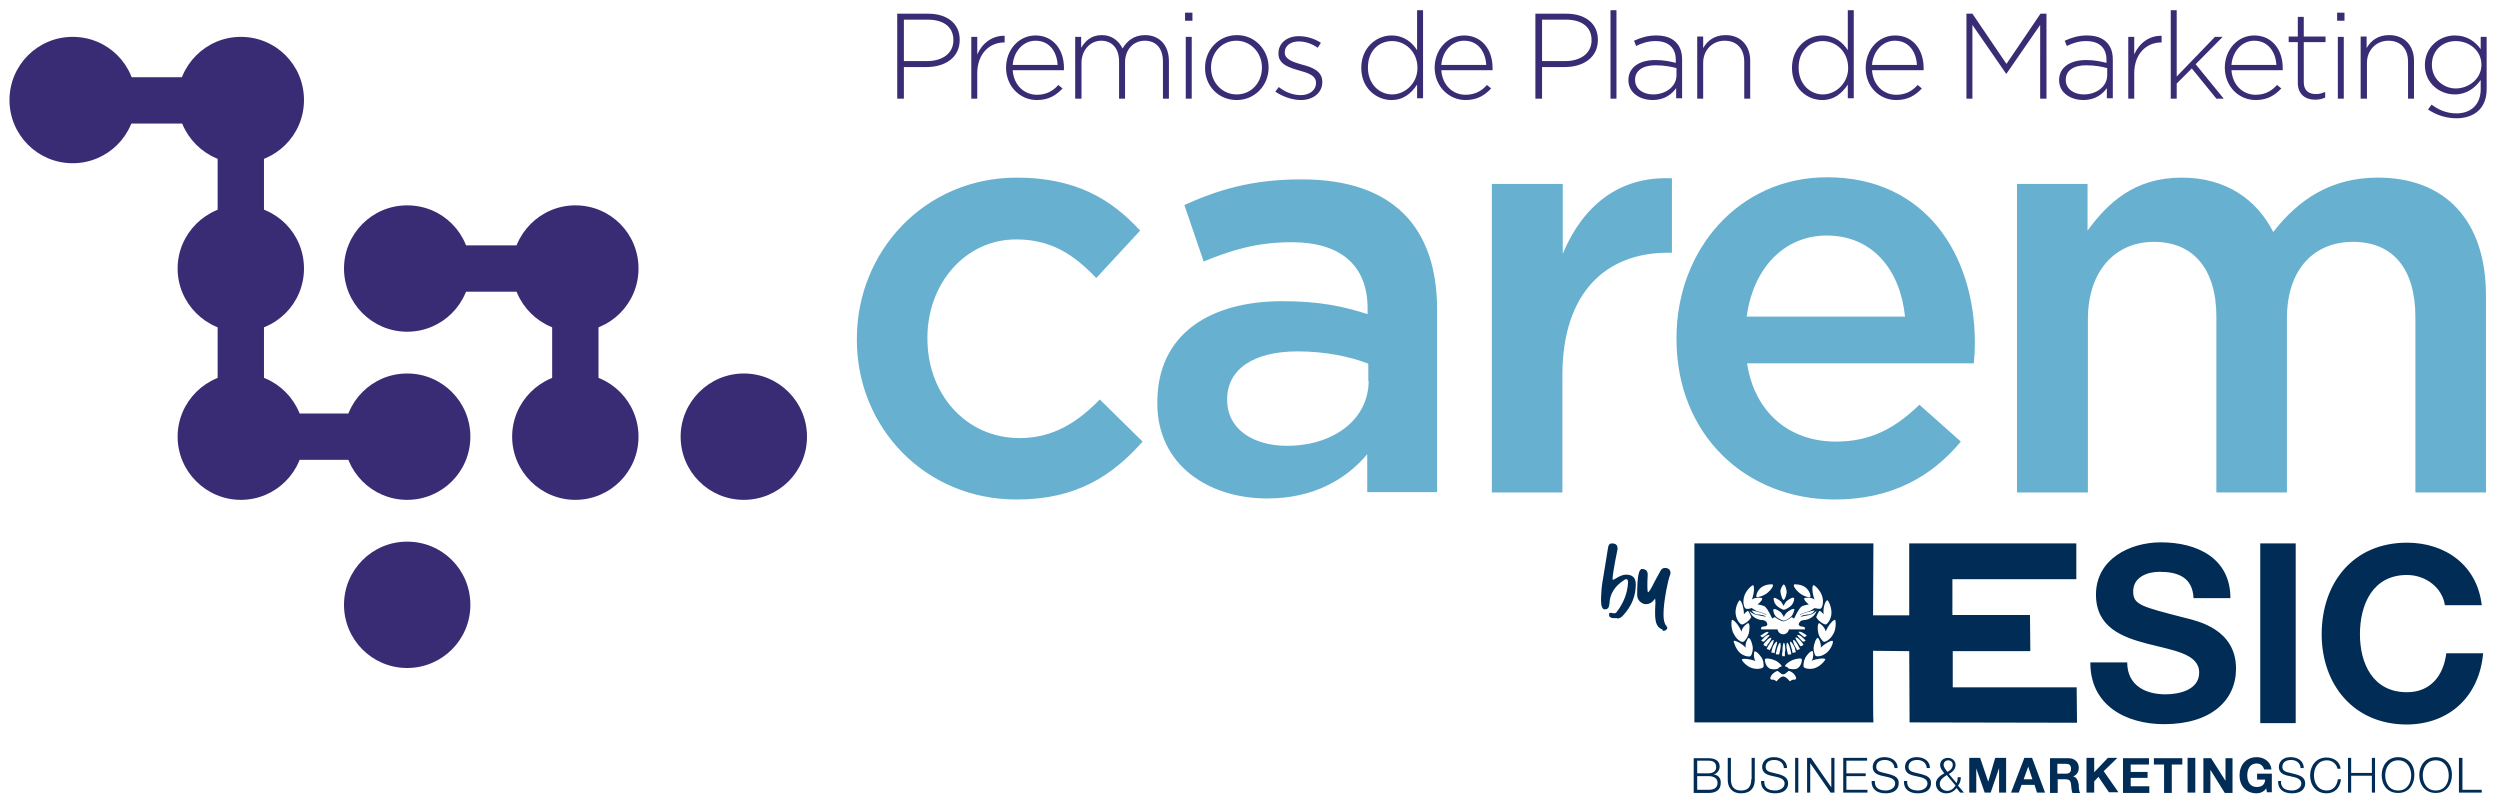 <?xml version="1.0" encoding="utf-8"?>
<!-- Generator: Adobe Illustrator 23.1.1, SVG Export Plug-In . SVG Version: 6.00 Build 0)  -->
<svg version="1.1" id="Layer_1" xmlns="http://www.w3.org/2000/svg" xmlns:xlink="http://www.w3.org/1999/xlink" x="0px" y="0px"
	 viewBox="0 0 712.2 230.1" style="enable-background:new 0 0 712.2 230.1;" xml:space="preserve">
<style type="text/css">
	.st0{clip-path:url(#SVGID_2_);fill:#3A2C74;}
	.st1{fill:#3A2C74;}
	.st2{clip-path:url(#SVGID_4_);fill:#67B0CF;}
	.st3{clip-path:url(#SVGID_4_);fill:#3A2C74;}
	.st4{clip-path:url(#SVGID_4_);fill:#002C55;}
</style>
<g>
	<defs>
		<rect id="SVGID_1_" x="2.7" y="2.9" width="705.8" height="223.2"/>
	</defs>
	<clipPath id="SVGID_2_">
		<use xlink:href="#SVGID_1_"  style="overflow:visible;"/>
	</clipPath>
	<path class="st0" d="M68.6,46.5c9.9,0,18-8,18-18s-8-18-18-18c-9.9,0-18,8.1-18,18S58.7,46.5,68.6,46.5"/>
	<path class="st0" d="M163.9,94.5c9.9,0,18-8,18-18s-8-18-18-18c-9.9,0-18,8.1-18,18S154,94.5,163.9,94.5"/>
	<path class="st0" d="M163.9,142.4c9.9,0,18-8,18-18c0-9.9-8-18-18-18c-9.9,0-18,8.1-18,18C145.9,134.3,154,142.4,163.9,142.4"/>
	<path class="st0" d="M211.9,142.4c9.9,0,18-8,18-18c0-9.9-8-18-18-18c-9.9,0-18,8.1-18,18C193.9,134.3,201.9,142.4,211.9,142.4"/>
	<path class="st0" d="M20.7,46.5c9.9,0,18-8,18-18s-8-18-18-18s-18,8.1-18,18S10.7,46.5,20.7,46.5"/>
	<path class="st0" d="M116,94.5c9.9,0,18-8,18-18s-8-18-18-18s-18,8.1-18,18S106,94.5,116,94.5"/>
	<path class="st0" d="M116,142.4c9.9,0,18-8,18-18c0-9.9-8-18-18-18s-18,8.1-18,18C98,134.3,106,142.4,116,142.4"/>
	<path class="st0" d="M116,190.3c9.9,0,18-8,18-18s-8-18-18-18s-18,8.1-18,18S106,190.3,116,190.3"/>
	<path class="st0" d="M68.6,94.5c9.9,0,18-8,18-18s-8-18-18-18c-9.9,0-18,8.1-18,18S58.7,94.5,68.6,94.5"/>
	<path class="st0" d="M68.6,142.4c9.9,0,18-8,18-18c0-9.9-8-18-18-18c-9.9,0-18,8.1-18,18C50.6,134.3,58.7,142.4,68.6,142.4"/>
</g>
<rect x="35.1" y="22" class="st1" width="19.2" height="13.2"/>
<rect x="83" y="117.8" class="st1" width="19.2" height="13.2"/>
<rect x="62" y="38.2" class="st1" width="13.2" height="71.9"/>
<rect x="157.3" y="83.1" class="st1" width="13.2" height="27"/>
<rect x="130.4" y="69.9" class="st1" width="19.2" height="13.2"/>
<g>
	<defs>
		<rect id="SVGID_3_" x="2.7" y="2.9" width="705.8" height="223.2"/>
	</defs>
	<clipPath id="SVGID_4_">
		<use xlink:href="#SVGID_3_"  style="overflow:visible;"/>
	</clipPath>
	<path class="st2" d="M574.7,140.3h20.1V90.9c0-13.6,7.7-22,18.8-22c11.2,0,17.8,7.7,17.8,21.3v50.1h20.1V90.7
		c0-14.1,7.8-21.8,18.8-21.8c11.3,0,17.8,7.5,17.8,21.5v49.9h20.1V84.2c0-21.5-11.7-33.6-30.8-33.6c-13.3,0-22.6,6.2-29.8,15.5
		c-4.7-9.3-13.5-15.5-26.1-15.5c-13.5,0-21.1,7.3-26.8,15.1V52.4h-20.1V140.3z M497.6,90.2c1.8-13.6,10.5-23.1,22.8-23.1
		c13.3,0,21,10.1,22.3,23.1H497.6z M522.7,142.3c16.1,0,27.6-6.5,35.9-16.5l-11.8-10.5c-7,6.8-14,10.5-23.8,10.5
		c-13,0-23.1-8-25.3-22.3h64.6c0.2-2,0.3-3.8,0.3-5.7c0-25.3-14.1-47.3-42.1-47.3c-25.1,0-42.9,20.6-42.9,45.8v0.3
		C477.6,123.8,497.3,142.3,522.7,142.3 M425,140.3h20.1v-33.5c0-23.3,12.3-34.8,30-34.8h1.2V50.8c-15.5-0.7-25.6,8.3-31.1,21.5V52.4
		H425V140.3z M389.9,108.5c0,11-10,18.5-23.3,18.5c-9.5,0-17-4.7-17-13v-0.3c0-8.5,7.5-13.6,20.1-13.6c7.8,0,15,1.5,20.1,3.5V108.5z
		 M409.4,140.3V88.2c0-23.5-12.6-37.1-38.6-37.1c-14.3,0-23.8,3-33.4,7.3l5.5,16.1c8-3.3,15.3-5.5,25.1-5.5c14,0,21.6,6.7,21.6,18.8
		v1.7c-6.8-2.2-13.6-3.7-24.3-3.7c-20.5,0-35.6,9.3-35.6,28.8v0.3c0,17.6,14.6,27.1,31.3,27.1c13.3,0,22.5-5.5,28.5-12.6v10.8H409.4
		z M289.6,142.3c17.1,0,27.3-6.8,35.9-16.5l-12.2-12c-6.3,6.5-13.3,11-22.8,11c-15.5,0-26.3-12.7-26.3-28.3v-0.3
		c0-15.3,10.7-28,25.3-28c10.1,0,16.6,4.5,22.8,11l12.5-13.5c-8.2-9-18.5-15.1-35.1-15.1c-26.3,0-45.6,21-45.6,45.9v0.3
		C244.1,121.8,263.5,142.3,289.6,142.3"/>
	<path class="st3" d="M699.6,25.2c-3.6,0-6.8-2.8-6.8-6.7v-0.1c0-4.1,3.1-6.7,6.8-6.7c3.7,0,7.3,2.6,7.3,6.7v0.1
		C706.9,22.5,703.2,25.2,699.6,25.2 M699.8,33.7c2.6,0,4.9-0.8,6.4-2.3c1.4-1.4,2.2-3.4,2.2-6V10.5h-1.7V14
		c-1.5-2.1-3.8-3.9-7.4-3.9c-4.3,0-8.5,3.3-8.5,8.4v0.1c0,5.1,4.2,8.3,8.5,8.3c3.5,0,5.8-1.9,7.4-4.1v2.6c0,4.5-2.9,6.9-6.9,6.9
		c-2.6,0-5-0.9-7.1-2.5l-1,1.4C694.1,32.8,696.9,33.7,699.8,33.7 M672.6,28.1h1.7V17.9c0-3.7,2.7-6.3,6.1-6.3c3.6,0,5.6,2.4,5.6,6
		v10.5h1.7V17.3c0-4.2-2.6-7.3-7.1-7.3c-3.2,0-5.2,1.6-6.4,3.7v-3.3h-1.7V28.1z M666,28.1h1.7V10.5H666V28.1z M665.8,5.9h2.1V3.6
		h-2.1V5.9z M659.5,28.4c1.1,0,2-0.2,2.9-0.6v-1.6c-1,0.4-1.7,0.6-2.6,0.6c-2,0-3.5-0.9-3.5-3.4V12h6.2v-1.6h-6.2V4.8h-1.7v5.6H652
		V12h2.6v11.6C654.6,26.9,656.8,28.4,659.5,28.4 M635.7,18.5c0.3-3.9,3-6.9,6.5-6.9c4,0,6.1,3.3,6.3,6.9H635.7z M642.6,28.5
		c3.4,0,5.5-1.4,7.3-3.3l-1.2-1c-1.5,1.6-3.3,2.8-6.1,2.8c-3.5,0-6.6-2.6-6.9-7h14.6c0-0.3,0-0.4,0-0.7c0-5.2-3.1-9.2-8.1-9.2
		c-4.8,0-8.4,4.1-8.4,9.2v0.1C633.9,24.8,637.9,28.5,642.6,28.5 M618.4,28.1h1.7v-4.3l4.3-4.3l7,8.6h2.1l-8-9.8l7.7-7.8H631
		l-10.9,11.3V2.9h-1.7V28.1z M606.3,28.1h1.7v-7.2c0-5.7,3.6-8.8,7.6-8.8h0.2v-1.9c-3.5-0.1-6.4,2.1-7.8,5.3v-5h-1.7V28.1z
		 M593.6,26.9c-2.7,0-5.1-1.5-5.1-4.1v-0.1c0-2.5,2.1-4.1,5.8-4.1c2.5,0,4.5,0.4,6,0.8v2C600.3,24.7,597.2,26.9,593.6,26.9
		 M593.5,28.5c3.4,0,5.5-1.7,6.7-3.4v2.9h1.7v-11c0-2.2-0.6-3.8-1.8-5c-1.3-1.3-3.2-1.9-5.6-1.9c-2.4,0-4.3,0.6-6.3,1.5l0.6,1.5
		c1.6-0.8,3.4-1.4,5.5-1.4c3.6,0,5.8,1.8,5.8,5.4v0.8c-1.7-0.4-3.4-0.8-5.8-0.8c-4.6,0-7.7,2.1-7.7,5.7V23
		C586.7,26.7,590.2,28.5,593.5,28.5 M560.2,28.1h1.7v-21l9.6,13.9h0.1l9.6-13.9v21h1.8V3.9h-1.7l-9.7,14.3l-9.7-14.3h-1.7V28.1z
		 M533.3,18.5c0.3-3.9,3-6.9,6.5-6.9c4.1,0,6.1,3.3,6.3,6.9H533.3z M540.2,28.5c3.4,0,5.5-1.4,7.3-3.3l-1.2-1
		c-1.4,1.6-3.3,2.8-6.1,2.8c-3.5,0-6.6-2.6-6.9-7H548c0-0.3,0-0.4,0-0.7c0-5.2-3.1-9.2-8.1-9.2c-4.8,0-8.4,4.1-8.4,9.2v0.1
		C531.5,24.8,535.5,28.5,540.2,28.5 M519.3,26.9c-3.7,0-6.9-3-6.9-7.6v-0.1c0-4.7,3.1-7.5,6.9-7.5c3.7,0,7.2,3,7.2,7.6v0.1
		C526.5,23.8,522.9,26.9,519.3,26.9 M519.1,28.5c3.5,0,5.7-2,7.3-4.4v3.9h1.7V2.9h-1.7v11.4c-1.4-2.2-3.7-4.2-7.3-4.2
		c-4.3,0-8.6,3.5-8.6,9.2v0.1C510.5,25.1,514.8,28.5,519.1,28.5 M483.5,28.1h1.7V17.9c0-3.7,2.7-6.3,6.1-6.3c3.6,0,5.6,2.4,5.6,6
		v10.5h1.7V17.3c0-4.2-2.6-7.3-7-7.3c-3.2,0-5.2,1.6-6.4,3.7v-3.3h-1.7V28.1z M470.9,26.9c-2.7,0-5.1-1.5-5.1-4.1v-0.1
		c0-2.5,2.1-4.1,5.8-4.1c2.5,0,4.5,0.4,6,0.8v2C477.6,24.7,474.5,26.9,470.9,26.9 M470.8,28.5c3.4,0,5.5-1.7,6.7-3.4v2.9h1.7v-11
		c0-2.2-0.6-3.8-1.8-5c-1.3-1.3-3.2-1.9-5.6-1.9c-2.4,0-4.3,0.6-6.3,1.5l0.6,1.5c1.6-0.8,3.4-1.4,5.5-1.4c3.6,0,5.8,1.8,5.8,5.4v0.8
		c-1.7-0.4-3.4-0.8-5.8-0.8c-4.6,0-7.7,2.1-7.7,5.7V23C464,26.7,467.5,28.5,470.8,28.5 M458.8,28.1h1.7V2.9h-1.7V28.1z M439.3,17.4
		V5.6h6.8c4.4,0,7.3,2,7.3,5.8v0.1c0,3.6-3,5.9-7.5,5.9H439.3z M437.5,28.1h1.8v-9h6.5c5.1,0,9.4-2.6,9.4-7.7v-0.1
		c0-4.7-3.7-7.4-9-7.4h-8.8V28.1z M410.6,18.5c0.3-3.9,3-6.9,6.5-6.9c4.1,0,6.1,3.3,6.3,6.9H410.6z M417.5,28.5
		c3.4,0,5.5-1.4,7.3-3.3l-1.2-1c-1.4,1.6-3.3,2.8-6.1,2.8c-3.5,0-6.6-2.6-6.9-7h14.6c0-0.3,0-0.4,0-0.7c0-5.2-3.1-9.2-8.1-9.2
		c-4.8,0-8.4,4.1-8.4,9.2v0.1C408.8,24.8,412.9,28.5,417.5,28.5 M396.6,26.9c-3.7,0-6.9-3-6.9-7.6v-0.1c0-4.7,3.1-7.5,6.9-7.5
		c3.7,0,7.2,3,7.2,7.6v0.1C403.8,23.8,400.2,26.9,396.6,26.9 M396.4,28.5c3.5,0,5.7-2,7.3-4.4v3.9h1.7V2.9h-1.7v11.4
		c-1.4-2.2-3.7-4.2-7.3-4.2c-4.3,0-8.6,3.5-8.6,9.2v0.1C387.8,25.1,392.1,28.5,396.4,28.5 M370.6,28.5c3.4,0,6.1-2,6.1-5.1v-0.1
		c0-3.1-3-4.2-5.8-4.9c-2.5-0.7-4.9-1.5-4.9-3.4v-0.1c0-1.8,1.6-3.1,4-3.1c1.9,0,3.8,0.7,5.4,1.8l0.9-1.4c-1.8-1.2-4.1-1.9-6.3-1.9
		c-3.4,0-5.8,2-5.8,4.9v0.1c0,3.1,3.2,4,6,4.8c2.5,0.7,4.7,1.4,4.7,3.5v0.1c0,2-1.9,3.4-4.3,3.4c-2.2,0-4.4-0.8-6.3-2.3l-1,1.3
		C365.2,27.4,368,28.5,370.6,28.5 M352.3,26.9c-4.1,0-7.3-3.4-7.3-7.6v-0.1c0-4.1,3-7.6,7.2-7.6c4.1,0,7.3,3.4,7.3,7.6v0.1
		C359.5,23.5,356.5,26.9,352.3,26.9 M352.3,28.5c5.3,0,9.1-4.3,9.1-9.2v-0.1c0-4.9-3.8-9.2-9-9.2c-5.3,0-9.1,4.3-9.1,9.2v0.1
		C343.2,24.3,347,28.5,352.3,28.5 M337.8,28.1h1.7V10.5h-1.7V28.1z M337.6,5.9h2.1V3.6h-2.1V5.9z M306.4,28.1h1.7V17.9
		c0-3.6,2.5-6.3,5.6-6.3c3.1,0,5.1,2.2,5.1,5.9v10.6h1.7V17.8c0-3.9,2.6-6.2,5.6-6.2c3.3,0,5.2,2.2,5.2,6v10.5h1.7V17.4
		c0-4.4-2.6-7.4-6.8-7.4c-3.3,0-5.2,1.8-6.4,3.8c-1-2-2.9-3.8-5.9-3.8c-3.1,0-4.7,1.7-5.9,3.6v-3.1h-1.7V28.1z M288.5,18.5
		c0.3-3.9,3-6.9,6.5-6.9c4.1,0,6.1,3.3,6.3,6.9H288.5z M295.4,28.5c3.4,0,5.5-1.4,7.3-3.3l-1.2-1c-1.4,1.6-3.3,2.8-6.1,2.8
		c-3.5,0-6.6-2.6-6.9-7h14.6c0-0.3,0-0.4,0-0.7c0-5.2-3.1-9.2-8.1-9.2c-4.8,0-8.4,4.1-8.4,9.2v0.1C286.7,24.8,290.7,28.5,295.4,28.5
		 M276.7,28.1h1.7v-7.2c0-5.7,3.6-8.8,7.6-8.8h0.2v-1.9c-3.5-0.1-6.4,2.1-7.8,5.3v-5h-1.7V28.1z M257.5,17.4V5.6h6.8
		c4.4,0,7.3,2,7.3,5.8v0.1c0,3.6-3,5.9-7.5,5.9H257.5z M255.7,28.1h1.8v-9h6.5c5.1,0,9.4-2.6,9.4-7.7v-0.1c0-4.7-3.7-7.4-9-7.4h-8.8
		V28.1z"/>
	<path class="st4" d="M566.4,222.7L566.4,222.7l-2.3-6.8H561v9.9h2v-6.9h0l2.4,6.9h1.7l2.4-7h0v7h2v-9.9h-3.1L566.4,222.7z
		 M554.7,225.3c-1.1,0-2.1-0.8-2.1-2c0-1.2,1.1-1.9,2-2.5l2.5,3C556.5,224.7,555.7,225.3,554.7,225.3 M553.7,217.9
		c0-0.8,0.6-1.3,1.3-1.3c0.7,0,1.3,0.5,1.3,1.3c0,1-0.8,1.6-1.5,2C554.4,219.4,553.7,218.6,553.7,217.9 M558.6,221.4h-0.9
		c0,0.7-0.1,1.2-0.3,1.7l-2.2-2.6c1-0.6,1.9-1.3,1.9-2.6c0-1.2-1-2-2.2-2c-1.2,0-2.2,0.8-2.2,2c0,1,0.7,1.7,1.2,2.4
		c-1.1,0.6-2.4,1.5-2.4,2.9c0,1.8,1.3,2.8,3,2.8c1.2,0,2.2-0.6,2.9-1.5l1,1.3h1.1l-1.7-2C558.5,223,558.6,222,558.6,221.4
		 M576.5,222l1.3-3.6h0l1.2,3.6H576.5z M576.7,215.9l-3.8,9.9h2.2l0.8-2.2h3.7l0.7,2.2h2.3l-3.7-9.9H576.7z M588.5,220.4h-2.4v-2.8
		h2.4c1,0,1.5,0.4,1.5,1.4C590,220,589.5,220.4,588.5,220.4 M590.6,221.2L590.6,221.2c1.1-0.5,1.6-1.3,1.6-2.5
		c0-1.5-1.1-2.7-2.9-2.7H584v9.9h2.2V222h2.2c1.1,0,1.5,0.4,1.6,1.5c0.1,0.8,0.1,1.7,0.4,2.4h2.2c-0.4-0.6-0.4-1.7-0.4-2.3
		C592,222.5,591.7,221.4,590.6,221.2 M547.6,220.6l-2.4-0.6c-0.8-0.2-1.5-0.6-1.5-1.5c0-1.5,1.2-2,2.5-2c1.4,0,2.6,0.8,2.7,2.3h0.9
		c0-2-1.7-3.1-3.7-3.1c-2.8,0-3.4,1.8-3.4,2.8c0,1.5,1.1,2.1,2.2,2.4l2.2,0.5c0.9,0.2,2,0.7,2,1.8c0,1.4-1.6,2-2.6,2
		c-1.8,0-3.3-0.6-3.2-2.7h-0.9c-0.1,2.4,1.6,3.5,3.9,3.5c3.5,0,3.8-2.1,3.8-2.8C550.2,221.6,549,221,547.6,220.6 M607,221.6h4.8
		v-1.7H607v-2.1h5.2v-1.8h-7.4v9.9h7.5V224H607V221.6z M603.2,215.9h-2.7l-3.9,4.1v-4.1h-2.2v9.9h2.2v-3.2l1.2-1.3l3,4.4h2.7l-4.2-6
		L603.2,215.9z M522.1,180.9c-0.9,1.5-2.3,2.1-2.6,1.9c-0.3-0.1-1.4-1.4-1.6-2.9c-0.2-1.6,0-2.2,0.3-2.4c0.1,0,1.6,0.9,1.9,2.4
		c0-0.1,0-0.1,0.1-0.2c0.6-1.5,2.1-3.3,2.6-3.1C523,176.8,523.2,179.3,522.1,180.9 M520.2,186.1c-1.3,1-2.7,1-3,0.7
		c-0.2-0.2-0.8-1.7-0.4-3.1c0.4-1.5,0.7-1.9,1.1-2c0.1,0,1,1.4,0.8,2.8c0,0,0.1-0.1,0.1-0.1c1.1-1.1,3-2.1,3.3-1.8
		C522.4,182.8,521.7,185,520.2,186.1 M516.8,190.4c-1.6,0.4-3-0.1-3-0.5c-0.1-0.4,0-1.9,0.8-3c0.9-1.2,1.4-1.5,1.8-1.4
		c0.1,0.1,0.4,1.7-0.3,2.8c0.1,0,0.1,0,0.1-0.1c1.4-0.6,3.6-0.8,3.8-0.4C520,188.1,518.6,189.9,516.8,190.4 M512.9,184.1
		c-0.2-0.2-0.4-0.6-0.6-0.9c-0.6-0.8-0.9-1.5-0.8-1.6c0.1-0.1,0.8,0.1,1.4,0.9c0.3,0.3,0.6,0.8,0.8,1
		C513.9,183.9,513,184.1,512.9,184.1 M511.5,190.6c-0.8,0.1-1.3,0-1.9-0.1c-0.3-0.5-0.9-0.6-1.1-0.7c-0.1-0.2,0.7-1.1,2-1.7
		c1.2-0.5,2.7-0.7,2.8-0.3C513.4,188.1,513.1,190.3,511.5,190.6 M509.9,194.1c-0.8-0.9-1.2-1.3-1.9-1.4c-0.7,0.1-1,0.4-1.9,1.4
		c-1.3-1-1.2,0-1.8-0.8c0.1-0.8,0.8-1.7,2.1-2.2c0.6,0.4,1,1,1.6,1c0.6,0,1-0.6,1.6-1c1.3,0.4,2,1.4,2.1,2.2
		C511.1,194.1,511.2,193.1,509.9,194.1 M502.8,187.8c0.2-0.4,1.6-0.2,2.8,0.3c1.2,0.5,2,1.5,2,1.7c-0.1,0.1-0.8,0.2-1.1,0.7
		c-0.5,0.2-1.1,0.2-1.9,0.1C503,190.3,502.7,188.1,502.8,187.8 M502.4,183.6c0.1-0.3,0.5-0.7,0.8-1c0.6-0.8,1.3-1,1.4-0.9
		c0.1,0.1-0.2,0.8-0.8,1.6c-0.3,0.3-0.4,0.7-0.6,0.9C503.1,184.1,502.3,183.9,502.4,183.6 M502.4,189.9c0,0.4-1.4,0.9-3,0.5
		c-1.8-0.4-3.2-2.2-3.2-2.5c0.2-0.4,2.4-0.2,3.8,0.4c0,0,0.1,0,0.1,0.1c-0.7-1.2-0.4-2.8-0.3-2.8c0.4-0.1,0.9,0.2,1.8,1.4
		C502.4,187.9,502.5,189.5,502.4,189.9 M493.9,182.6c0.3-0.3,2.3,0.7,3.3,1.8c0,0,0.1,0.1,0.1,0.1c-0.2-1.4,0.7-2.7,0.8-2.8
		c0.4,0.1,0.7,0.5,1.1,2c0.4,1.4-0.2,2.9-0.4,3.1c-0.2,0.4-1.7,0.3-3-0.7C494.5,185,493.8,182.8,493.9,182.6 M493.4,176.6
		c0.5-0.2,2,1.6,2.6,3.1c0,0.1,0,0.1,0.1,0.2c0.3-1.5,1.8-2.4,1.9-2.4c0.4,0.2,0.5,0.8,0.3,2.4c-0.2,1.5-1.3,2.8-1.6,2.9
		c-0.4,0.3-1.8-0.4-2.6-1.9C493,179.3,493.2,176.8,493.4,176.6 M495.6,171c0.5,0,1.2,2.2,1.2,3.8c0,0.1,0,0.1,0,0.2
		c0.3-0.4,0.7-0.7,1.1-1c0.2-0.1,1,1.7,1,1.8c-0.7,1.3-2.2,2.1-2.6,2.1c-0.4,0.1-1.5-1-1.8-2.7C494.1,173.3,495.3,171.1,495.6,171
		 M501.5,181.1c0.2-0.2,0.6-0.3,0.9-0.6c0.7-0.5,1.4-0.6,1.4-0.4c0.1,0.1-0.4,0.6-1.1,1.1c-0.3,0.2-0.4,0.2-0.6,0.4
		C502,181.5,501.4,181.2,501.5,181.1 M501.8,182.4c0.2-0.2,0.6-0.6,0.9-0.9c0.6-0.6,1.3-0.7,1.4-0.6c0.1,0.1-0.4,0.7-1,1.3
		c-0.3,0.3-0.4,0.4-0.6,0.6C502.5,182.8,501.6,182.7,501.8,182.4 M506.2,184.9c0.3-1.1,0.7-1.8,0.9-1.8c0.2,0.1,0.3,1,0,2.2
		c-0.1,0.5-0.2,1-0.3,1.3c0.1-0.3-0.4-0.1-0.9-0.2C505.9,186,506.1,185.4,506.2,184.9 M505,184.3c0.5-1,1-1.6,1.2-1.5
		c0.2,0.1-0.1,1.1-0.4,2.1c-0.2,0.4-0.1,0.9-0.3,1.2c0,0-0.4-0.2-0.9-0.2C504.7,185.5,504.8,184.8,505,184.3 M503.3,184.9
		c0.1-0.3,0.4-0.9,0.7-1.3c0.5-0.9,1.1-1.4,1.2-1.3c0.2,0.1,0,1-0.5,1.9c-0.2,0.4-0.4,0.8-0.6,1.1
		C504.2,185.2,503.8,185,503.3,184.9 M508.5,186.7c-0.1,0.5-0.3,0.2-0.4,0.2c-0.1,0-0.4,0.3-0.4-0.2c-0.1-0.4,0.1-0.9,0.1-1.4
		c0-1.2,0.2-2.2,0.4-2.2s0.4,1,0.4,2.2C508.4,185.9,508.5,186.4,508.5,186.7 M510,182.8c0.2-0.1,0.7,0.5,1.2,1.5
		c0.2,0.4,0.3,1.2,0.4,1.5c-0.5,0.1-0.9,0.2-0.9,0.2c-0.2-0.3-0.1-0.7-0.3-1.2C510.1,183.9,509.8,182.9,510,182.8 M509.4,186.6
		c-0.1-0.3-0.2-0.8-0.3-1.3c-0.3-1.1-0.2-2.1,0-2.2c0.2-0.1,0.6,0.6,0.9,1.8c0.1,0.5,0.3,1.1,0.3,1.5
		C509.8,186.5,509.3,186.4,509.4,186.6 M512,185.3c-0.2-0.3-0.3-0.7-0.6-1.1c-0.5-0.9-0.7-1.8-0.5-1.9c0.2-0.1,0.7,0.4,1.2,1.3
		c0.2,0.4,0.5,1,0.7,1.3C512.4,185,511.9,185.2,512,185.3 M513.6,182.8c-0.2-0.2-0.3-0.3-0.6-0.6c-0.6-0.6-1.1-1.2-1-1.3
		c0.1-0.1,0.8,0,1.4,0.6c0.3,0.3,0.7,0.6,0.9,0.9C514.6,182.7,513.6,182.8,513.6,182.8 M514.1,181.5c-0.2-0.1-0.3-0.1-0.6-0.4
		c-0.7-0.5-1.2-1-1.1-1.1c0.1-0.1,0.7-0.1,1.4,0.4c0.3,0.2,0.7,0.4,0.9,0.6C514.7,181.2,514.1,181.5,514.1,181.5 M496.8,170.2
		c0.4-1.9,2.3-3.5,2.6-3.5c0.5,0.2,0.3,2.5-0.3,4c0,0.1,0,0.1-0.1,0.1c1.2-0.8,3-0.5,3-0.4c0.1,0.4-0.2,0.9-1.3,1.8
		c1,0.1,2.1,0.5,2.1,0.6c1,0.9,1.7,2.8,2.1,3.4c0.2-0.2,0.5-0.3,0.7-0.4c0,0,1.5,1.1,2.4,1.2c0.9,0,2.4-1.2,2.4-1.2
		c0.2,0.1,0.5,0.3,0.7,0.4c0.4-0.7,1.1-2.5,2.1-3.4c0-0.1,1.2-0.5,2.1-0.6c-1.1-0.9-1.4-1.4-1.3-1.8c0.1-0.1,1.8-0.4,3,0.4
		c0-0.1,0-0.1-0.1-0.1c-0.6-1.5-0.8-3.8-0.3-4c0.3-0.1,2.2,1.6,2.6,3.5c0.4,1.7-0.2,3.2-0.6,3.2c-0.2,0.1-0.7,0-1.4-0.1c0,0,0,0,0,0
		l0,0c-0.1,0-0.1,0-0.2-0.1c-0.5,0.3-0.8,0.5-1.1,0.7c0,0.2-3.8,1-3,1.4c-0.5-0.4,4.2-1.5,4.1-1.4c-0.3,0.5-0.8,0.9-1.3,1.1
		c-1.7,0.1-2.8,0.4-2.7,0.8c0-0.1,0.2-0.2,1.4-0.4c0.6-0.1,1.3-0.2,1.7-0.4c0.8-0.4,1.2-0.8,1.4-1c0-0.1,0.1-0.2,0.1-0.2
		c0.1,0,0.1,0.1-0.1,0.2c-0.2,0.6-0.8,2.1-3.1,2.6c-1.8,0-1.9,1-2,1.3c0.1,0.1,0.1,0.2,0.2,0.3c0.4,0.5,1.6,0.1,1.6,0.8
		c0,0.1,0,0.2,0,0.3h-4.6c-0.1,0.8-0.8,1.4-1.6,1.4c-0.8,0-1.5-0.6-1.6-1.4h-4.7c0-0.1,0-0.2,0-0.3c0-0.8,1.2-0.3,1.6-0.8
		c0.1-0.1,0.1-0.2,0.2-0.3c-0.1-0.3-0.1-1.3-2-1.3c-2.3-0.5-2.9-2-3.1-2.6c-0.1-0.2-0.1-0.2-0.1-0.2c0,0,0,0.1,0.1,0.2
		c0.2,0.3,0.7,0.7,1.5,1c0.5,0.2,1.2,0.3,1.7,0.4c1.2,0.2,1.4,0.3,1.4,0.4c0.1-0.4-1-0.7-2.7-0.8c-0.5-0.2-1-0.6-1.3-1.1
		c-0.2-0.1,4.6,1,4.1,1.4c0.8-0.4-3-1.2-3-1.4c-0.3-0.2-0.6-0.4-1.1-0.7c-0.1,0-0.1,0-0.2,0.1l0,0c0,0,0,0,0,0
		c-0.6,0.2-1.2,0.2-1.4,0.1C497,173.4,496.4,172,496.8,170.2 M501.8,167.3c1.2-0.9,3.1-0.9,3.2-0.8c0.3,0.4-0.3,1.4-1.5,2.4
		c-1.2,1-3,1.3-3.1,1.2C500.2,169.8,500.5,168.3,501.8,167.3 M510.1,175.8c-0.7,0.6-1.5,1-1.9,1c0,0-0.1,0-0.1,0c0,0-0.1,0-0.1,0
		c-0.4-0.1-1.2-0.5-1.9-1c-0.9-0.8-1-2.1-0.9-2.2c0.3-0.3,1.2,0.1,2.2,0.9c0.4,0.5,0.6,0.9,0.8,1.3c0.1-0.4,0.4-0.8,0.8-1.3
		c1-0.8,2-1.3,2.2-0.9C511.1,173.8,511,175,510.1,175.8 M507.3,171.3c0.4,0.5,0.6,0.9,0.8,1.3c0.2-0.4,0.4-0.8,0.8-1.3
		c1-0.8,2-1.3,2.2-0.9c0.1,0.1,0,1.3-0.9,2.2c-0.7,0.6-1.5,1-1.9,1.1c0,0-0.1,0-0.1,0c0,0-0.1,0-0.1,0c-0.4-0.1-1.2-0.5-1.9-1.1
		c-0.9-0.8-1-2.1-0.9-2.2C505.3,170.1,506.3,170.5,507.3,171.3 M508.1,166.5c0.4,0,0.8,1,0.9,2.2c-0.2,1.5-0.7,2.2-0.9,2.2
		c-0.2,0.1-0.7-1-0.9-2.3C507.2,167.5,508,166.5,508.1,166.5 M511.1,166.5c0.1-0.1,2-0.1,3.2,0.8c1.3,1,1.6,2.5,1.4,2.8
		c-0.1,0.2-1.8-0.1-3.1-1.2C511.4,167.9,510.8,166.9,511.1,166.5 M520.6,171c0.3,0.1,1.4,2.3,1.1,4.2c-0.3,1.7-1.3,2.8-1.7,2.7
		c-0.3,0-1.9-0.8-2.6-2.1c0-0.1,0.8-1.9,1-1.8c0.4,0.2,0.8,0.6,1.1,1c0-0.1,0-0.1,0-0.2C519.3,173.2,520,171,520.6,171 M533.6,185.4
		l10.3,0.1l0.1,20.3l47.7,0.1l-0.1-10.1h-35.3l0-10.3l22.1,0l-0.1-10.3l-22.1,0c0-6,0-10.2,0-10.2h35.3v-10.2h-47.6v20.5l-10.3,0
		l0.1-20.5h-51v51h51C533.6,205.8,533.6,194.3,533.6,185.4 M486.7,225h-3.2v-3.9h3.2c1.6,0,2.6,0.7,2.6,1.9
		C489.3,224.6,488.1,225,486.7,225 M483.5,216.7h3.2c1.5,0,2.2,0.6,2.2,1.9c0,0.9-0.7,1.7-2.2,1.7h-3.2V216.7z M488.2,220.6
		L488.2,220.6c1-0.2,1.7-1.2,1.7-2.2c0-1.8-1.5-2.4-3.2-2.4h-4.2v9.9h4.2c3.2,0,3.5-1.9,3.5-2.8
		C490.3,221.7,489.5,220.8,488.2,220.6 M498.9,222c0,2.3-1.1,3.2-2.9,3.2c-1.8,0-2.9-0.9-2.9-3.2v-6.1h-0.9v6.3c0,2,1.1,3.8,3.8,3.8
		c2.8,0,3.9-1.7,3.9-3.8v-6.3h-0.9V222z M613.5,217.8h3v8.1h2.2v-8.1h3v-1.8h-8.1V217.8z M506.9,220.6l-2.4-0.6
		c-0.8-0.2-1.5-0.6-1.5-1.5c0-1.5,1.2-2,2.5-2c1.4,0,2.6,0.8,2.7,2.3h0.9c0-2-1.7-3.1-3.7-3.1c-2.8,0-3.4,1.8-3.4,2.8
		c0,1.5,1.1,2.1,2.2,2.4l2.2,0.5c0.9,0.2,2,0.7,2,1.8c0,1.4-1.6,2-2.6,2c-1.8,0-3.3-0.6-3.2-2.7h-0.9c-0.1,2.4,1.6,3.5,3.9,3.5
		c3.5,0,3.8-2.1,3.8-2.8C509.4,221.6,508.2,221,506.9,220.6 M526,221.1h5.5v-0.8H526v-3.6h5.9v-0.8h-6.8v9.9h6.9V225h-6V221.1z
		 M538.4,220.6L536,220c-0.8-0.2-1.5-0.6-1.5-1.5c0-1.5,1.2-2,2.5-2c1.4,0,2.6,0.8,2.7,2.3h0.9c0-2-1.7-3.1-3.7-3.1
		c-2.8,0-3.4,1.8-3.4,2.8c0,1.5,1.1,2.1,2.2,2.4l2.2,0.5c0.9,0.2,2,0.7,2,1.8c0,1.4-1.6,2-2.6,2c-1.8,0-3.3-0.6-3.2-2.7h-0.9
		c-0.1,2.4,1.6,3.5,3.9,3.5c3.5,0,3.8-2.1,3.8-2.8C541,221.6,539.8,221,538.4,220.6 M511.4,225.8h0.9v-9.9h-0.9V225.8z M521.7,224.3
		L521.7,224.3l-5.8-8.4h-1.1v9.9h0.9v-8.4h0l5.8,8.4h1.1v-9.9h-0.9V224.3z M622.4,176c-12.4-3.2-14.7-3.7-14.7-7.5
		c0-4.1,4-5.6,7.5-5.6c5.2,0,9.4,1.5,9.7,7.5h10.5c0-11.4-9.5-15.9-19.8-15.9c-8.9,0-18.5,4.8-18.5,14.9c0,9.3,7.4,12.1,14.7,14
		c7.3,1.9,14.7,2.8,14.7,8.2c0,5-5.8,6.2-9.6,6.2c-5.8,0-10.9-2.6-10.9-9.1h-10.5c-0.1,12.2,10.1,17.6,21,17.6
		c13.4,0,20.5-6.8,20.5-15.8C637,179.2,626,176.9,622.4,176 M675.7,220.2h-5.9v-4.3h-0.9v9.9h0.9V221h5.9v4.8h0.9v-9.9h-0.9V220.2z
		 M707.4,186.1h-10.5c-0.8,6.5-4.6,11.1-11.2,11.1c-9.8,0-13.4-8.3-13.4-16.5c0-8.6,3.7-16.9,13.4-16.9c5.4,0,10.1,3.7,10.8,8.6H707
		c-1.3-11.4-10.4-17.8-21.3-17.8c-15.3,0-24.3,11.4-24.3,26.1c0,14.2,9,25.7,24.3,25.7C697.8,206.3,706.3,198.4,707.4,186.1
		 M683.2,225.2c-2.6,0-3.7-2.2-3.7-4.3s1.1-4.3,3.7-4.3c2.6,0,3.7,2.2,3.7,4.3S685.8,225.2,683.2,225.2 M683.2,215.7
		c-3.1,0-4.7,2.5-4.7,5.1c0,2.7,1.5,5.1,4.7,5.1c3.1,0,4.6-2.5,4.6-5.1C687.9,218.2,686.3,215.7,683.2,215.7 M693.9,225.2
		c-2.6,0-3.7-2.2-3.7-4.3s1.1-4.3,3.7-4.3c2.6,0,3.7,2.2,3.7,4.3S696.5,225.2,693.9,225.2 M693.9,215.7c-3.1,0-4.7,2.5-4.7,5.1
		c0,2.7,1.6,5.1,4.7,5.1c3.1,0,4.6-2.5,4.6-5.1C698.6,218.2,697,215.7,693.9,215.7 M623.2,225.8h2.2v-9.9h-2.2V225.8z M701.4,215.9
		h-0.9v9.9h6.5V225h-5.5V215.9z M654,154.8h-10.1V206H654V154.8z M662.9,225.2c-2.6,0-3.7-2.2-3.7-4.3s1.1-4.3,3.7-4.3
		c1.4,0,2.7,0.9,3,2.4h0.9c-0.2-2.1-2.1-3.2-4-3.2c-3.1,0-4.7,2.5-4.7,5.1c0,2.7,1.6,5.1,4.7,5.1c2.3,0,3.8-1.5,4.1-4H666
		C665.8,223.8,664.7,225.2,662.9,225.2 M654.1,220.6l-2.4-0.6c-0.8-0.2-1.5-0.6-1.5-1.5c0-1.5,1.2-2,2.5-2c1.4,0,2.6,0.8,2.7,2.3
		h0.9c0-2-1.7-3.1-3.7-3.1c-2.8,0-3.4,1.8-3.4,2.8c0,1.5,1.1,2.1,2.2,2.4l2.2,0.5c0.9,0.2,2,0.7,2,1.8c0,1.4-1.6,2-2.6,2
		c-1.8,0-3.3-0.6-3.2-2.7H649c-0.1,2.4,1.6,3.5,3.9,3.5c3.5,0,3.8-2.1,3.8-2.8C656.7,221.6,655.5,221,654.1,220.6 M643.1,222.1h2.2
		c-0.1,1.4-0.9,2.1-2.4,2.1c-2,0-2.7-1.7-2.7-3.3c0-1.7,0.7-3.4,2.7-3.4c1,0,1.8,0.6,2.1,1.7h2.1c-0.2-2.2-2.1-3.5-4.2-3.5
		c-3.1,0-4.9,2.3-4.9,5.2c0,2.9,1.8,5.1,4.9,5.1c0.9,0,2-0.4,2.7-1.4l0.2,1.1h1.4v-5.3h-4.2V222.1z M508.1,177.1
		C508.1,177.1,508.1,177.1,508.1,177.1c-0.1,0-0.1,0-0.1,0H508.1z M634.1,222.6L634.1,222.6l-4.2-6.6h-2.2v9.9h2v-6.6h0l4.1,6.6h2.2
		v-9.9h-2V222.6z"/>
	<path class="st4" d="M474,179.7c0.3,0,0.6-0.2,0.8-0.4c0.1-0.1,0.2-0.3,0.2-0.4c0-0.1-0.1-0.3-0.3-0.6c-0.6-0.7-0.8-1.8-0.8-3.3
		c0-1.9,0.3-4.2,0.8-6.9c0.4-2,0.7-3.4,1.1-4.4c0-0.1,0.1-0.3,0.1-0.5c0-0.6-0.3-1.1-0.9-1.3c-0.2-0.1-0.4-0.1-0.7-0.1
		c-0.6,0-1,0.3-1.3,0.9c-0.8,1.4-1.4,2.6-1.9,3.5c-0.8,1.7-1.4,2.5-1.6,2.5c-0.1,0-0.2-0.5-0.2-1.5c0-0.8,0-2,0.1-3.5
		c0-1-0.5-1.5-1.4-1.6l-0.3,0c-0.9,0.1-1.3,2.5-1.3,7.3c0,1.2,0.6,2.1,1.8,2.6c0.2,0.1,0.5,0.1,0.8,0.1c0.8,0,1.6-0.4,2.2-1.2
		c0.2-0.2,0.3-0.4,0.3-0.4c0,0,0.1,0.4,0.1,1.2c-0.1,1.3-0.1,2.4-0.1,3.1c0,1.4,0.2,2.5,0.5,3.1c0.3,0.7,0.9,1.2,1.7,1.5
		C473.5,179.7,473.7,179.7,474,179.7 M460.7,176.2c0.6,0,1.2-0.3,1.7-0.9c2.4-2.6,3.6-5.5,3.6-8.8c0-1.9-0.9-2.8-2.8-2.8
		c-0.8,0-1.8,0.4-2.9,1.1c-0.4,0.2-0.7,0.4-0.8,0.4c-0.1,0-0.1-0.2-0.1-0.5c0-0.6,0.4-3.4,1.4-8.2V156c-0.1-0.8-0.6-1.2-1.6-1.2
		c-0.6,0-1,0.4-1.1,1.2c-0.3,1.9-0.6,3.8-0.9,5.6c-0.6,3.5-1,5.9-1,7.1c-0.1,1.3-0.1,2-0.1,2.3c0,1.8,0.4,2.6,1.1,2.6
		c0.8,0,1.2-0.5,1.3-1.6c0.1-2.8,1.5-5,4.1-6.7c0.2-0.2,0.5-0.3,0.8-0.3c0.2,0,0.4,0.3,0.4,1c-0.2,3.1-1.3,5.8-3.2,8.3
		c-0.2,0.3-0.4,0.4-0.6,0.4c-0.2,0-0.3,0-0.4,0c-0.1,0-0.3,0-0.4-0.1c-0.1,0-0.3,0-0.5,0c-0.2,0-0.3,0.1-0.3,0.3c0,0.2,0,0.3,0,0.3
		c0,0.6,0.5,0.9,1.5,0.9H460.7z"/>
</g>
</svg>
